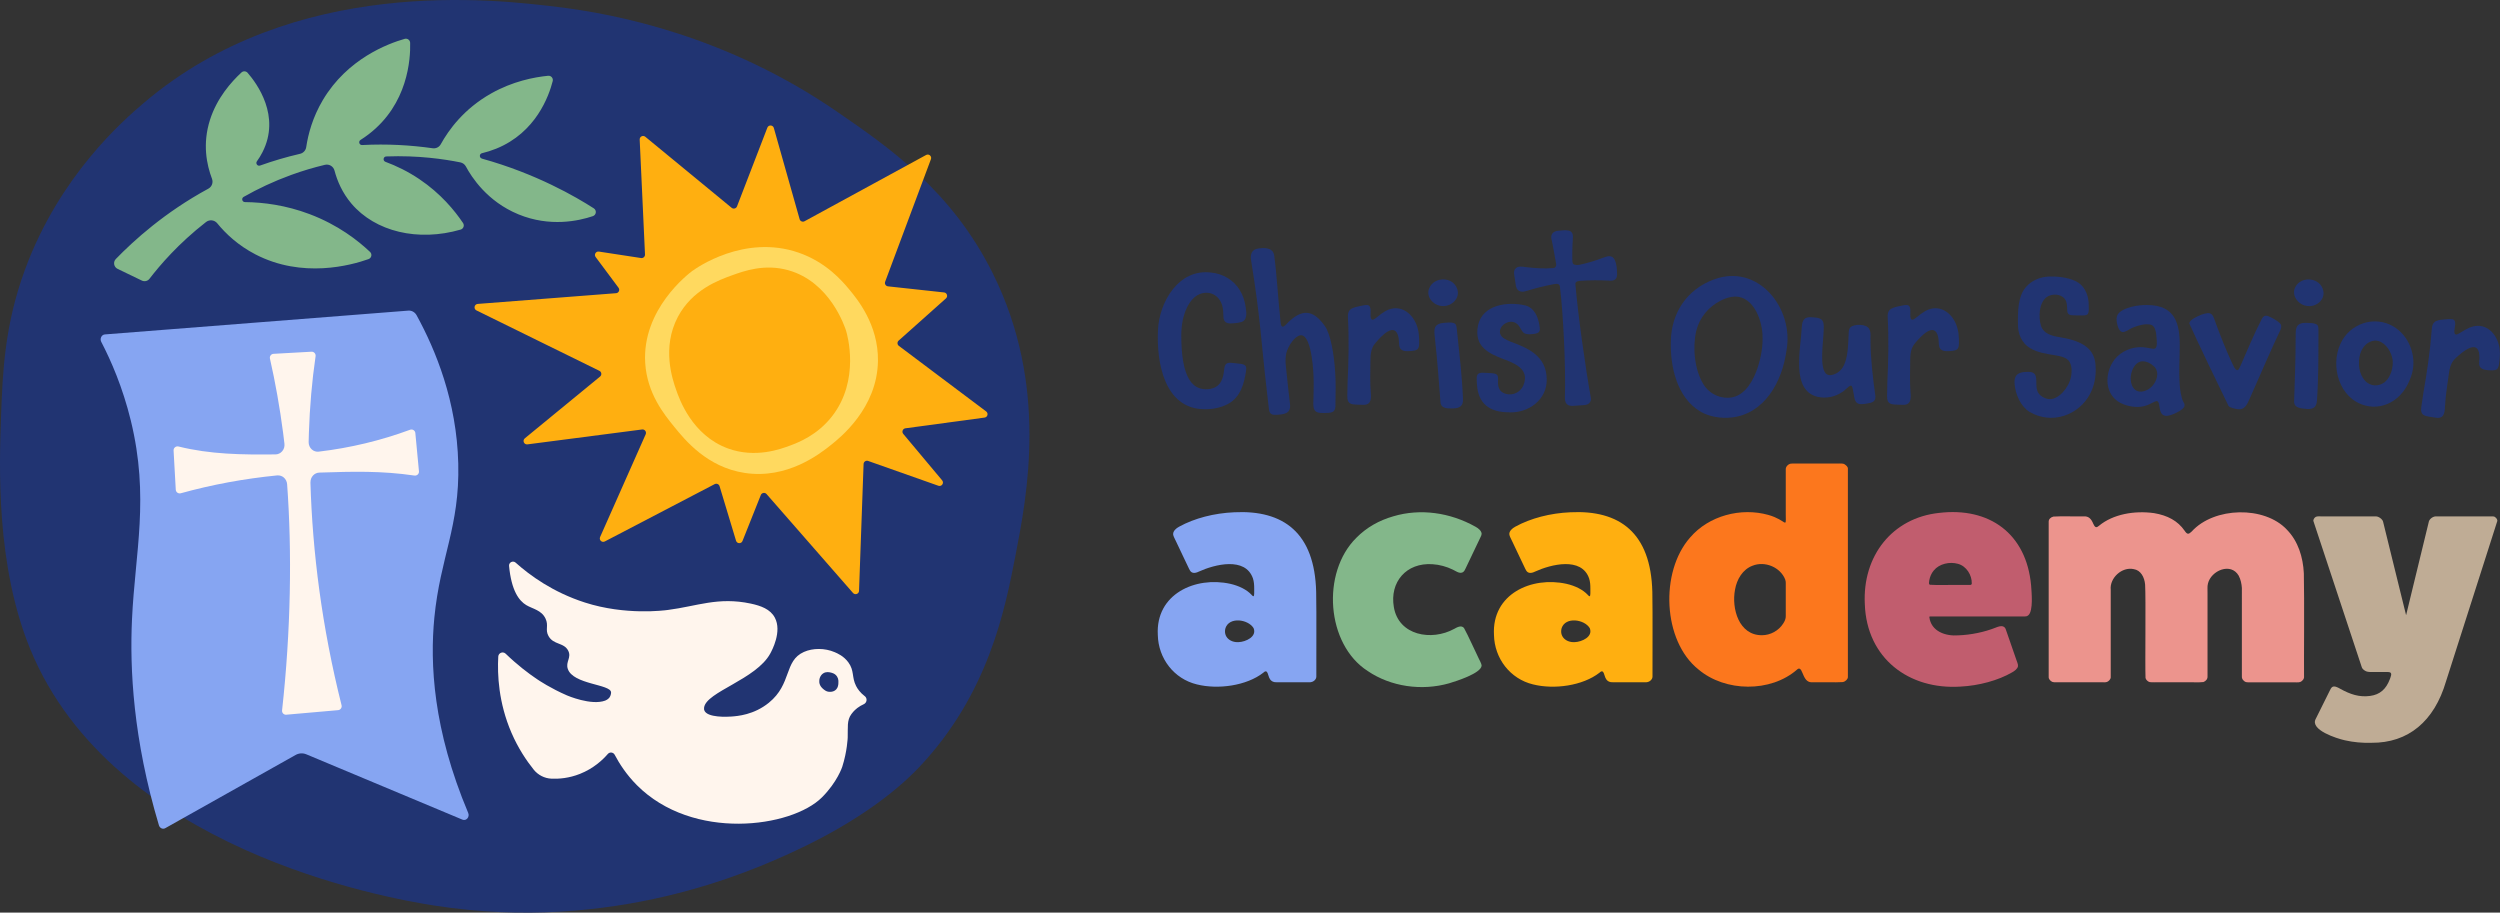 <?xml version="1.0" encoding="UTF-8"?>
<svg id="Layer_2" data-name="Layer 2" xmlns="http://www.w3.org/2000/svg" viewBox="0 0 615.69 224.75">
  <rect x="0" y="0" width="615.69" height="224.75" fill="#333333" stroke="none"/>
  <defs>
    <style>
      .cls-1 {
        fill: #ec948d;
      }

      .cls-2 {
        fill: #ffaf10;
      }

      .cls-3 {
        fill: #fc771d;
      }

      .cls-4 {
        fill: #c15d6e;
      }

      .cls-5 {
        fill: #bfac95;
      }

      .cls-6 {
        fill: #ffd95f;
      }

      .cls-7 {
        fill: #83b78a;
      }

      .cls-8 {
        fill: #86a5f2;
      }

      .cls-9 {
        fill: #fff5ed;
      }

      .cls-10 {
        fill: #213472;
      }
    </style>
  </defs>
  <g id="Layer_1-2" data-name="Layer 1">
    <g>
      <g>
        <g>
          <path class="cls-10" d="M226.39,188.91c-2.46,2.61-11.43,11.75-30.56,20.64-11.04,5.13-44.81,20.26-88.66,13.5-12.73-1.96-79.43-13.95-99.69-63.11C-1.06,139.18-.18,114.63.26,102.5c.4-11.14.91-22.55,5.92-36.17,8.47-23,24.02-36.55,29.24-40.99C72.48-6.18,121.85-.17,137.45,1.73c14.19,1.73,41.46,7.03,68.69,25.77,12.71,8.75,28.2,19.41,38.35,39.8,13.76,27.63,8.5,54.6,5.53,69.86-2.52,12.92-6.57,33.7-23.63,51.76Z"/>
          <g>
            <path class="cls-9" d="M212.96,171.43c.71.55.56,1.65-.26,2.01-.51.23-1.05.53-1.57.93-.86.67-1.34,1.34-1.44,1.48-1.17,1.56-.84,3.3-.92,5.78,0,0-.12,3.42-1.35,7.23,0,0-1.22,3.76-5.02,7.54-7.47,7.42-31.77,10.83-45.58-3.06-2.54-2.56-4.27-5.24-5.44-7.46-.34-.64-1.22-.74-1.69-.19-1.3,1.5-3.54,3.58-6.86,4.9-2.69,1.07-5.17,1.26-7.03,1.18-1.7-.08-3.28-.89-4.35-2.21-1.83-2.28-3.84-5.29-5.49-9.1-3.19-7.4-3.49-14.32-3.25-18.76.05-.92,1.15-1.35,1.82-.71,2.91,2.81,5.59,4.83,7.66,6.23.61.41,3.43,2.3,7.46,4.05,0,0,5.95,2.57,9.4,1.27.68-.26,1.04-.75,1.04-.75.38-.53.41-1.14.4-1.28-.07-2.03-9.38-1.9-10.66-5.79-.58-1.75.98-2.77.1-4.48-1.06-2.06-3.61-1.37-4.85-3.6-.88-1.59.1-2.54-.73-4.29-.99-2.11-3.19-2.39-4.75-3.33-1.78-1.07-3.66-3.55-4.23-9.65-.08-.87.96-1.39,1.61-.81,3.5,3.13,9.17,7.29,17.07,9.83,9.97,3.21,19.61,1.94,20.43,1.83,7.13-.91,12.38-3.28,20.4-1.57,2.48.53,4.83,1.36,5.94,3.46,1.82,3.41-.72,8.09-1.11,8.82-3.47,6.4-15.78,9.45-16.31,13.32-.05.34.01.55.04.65.63,1.94,5.91,1.63,6.66,1.57,1.55-.11,5.58-.42,9.25-3.4,5.71-4.63,3.69-10.31,8.63-12.51,2.22-.99,5.16-.98,7.57.05.7.3,2.25.96,3.39,2.53,1.5,2.06.78,3.61,1.89,5.8.39.76,1.02,1.65,2.12,2.5Z"/>
            <path class="cls-10" d="M206.48,168.3c-.04.39-.09.99-.53,1.47-.76.84-1.98.58-2.07.56-.45-.1-.74-.33-.94-.48-.31-.24-1.07-.82-1.17-1.84-.07-.76.22-1.66.93-2.15.71-.49,1.48-.32,1.84-.24.31.07,1.14.24,1.62,1.02.4.64.33,1.31.3,1.66Z"/>
          </g>
          <g>
            <path class="cls-2" d="M188.76,121.65c7.11,8.13,14.22,16.26,21.32,24.39.5.57,1.45.24,1.48-.52.37-10.41.75-20.82,1.12-31.24.02-.57.59-.95,1.12-.76,5.77,2.04,11.53,4.08,17.3,6.11.81.29,1.48-.68.93-1.33-3.19-3.81-6.39-7.63-9.58-11.44-.43-.51-.12-1.29.53-1.38,6.5-.88,13-1.76,19.5-2.64.75-.1.99-1.06.39-1.51-7.17-5.38-14.34-10.77-21.5-16.15-.43-.32-.45-.95-.05-1.3l11.65-10.39c.54-.49.26-1.39-.47-1.47-4.6-.5-9.21-1-13.81-1.5-.55-.06-.89-.62-.7-1.13,3.76-10.06,7.52-20.12,11.28-30.19.27-.73-.51-1.41-1.19-1.03-9.98,5.44-19.96,10.88-29.94,16.32-.47.26-1.07,0-1.21-.51-2.12-7.49-4.23-14.97-6.35-22.46-.22-.78-1.31-.83-1.6-.07-2.49,6.46-4.98,12.92-7.47,19.38-.21.54-.88.71-1.32.35-7.09-5.83-14.18-11.67-21.27-17.5-.56-.46-1.41-.04-1.38.69.44,9.44.87,18.88,1.31,28.31.02.53-.44.95-.97.87-3.46-.53-6.93-1.06-10.39-1.59-.74-.11-1.25.73-.8,1.34,1.88,2.52,3.76,5.05,5.64,7.57.4.53.05,1.29-.61,1.34-11.36.88-22.71,1.76-34.07,2.64-.85.07-1.08,1.22-.31,1.6,10.09,4.96,20.18,9.92,30.28,14.88.55.27.64,1.02.16,1.41-6.18,5.07-12.35,10.14-18.53,15.21-.65.54-.2,1.59.64,1.49l28.25-3.67c.65-.08,1.14.58.88,1.18l-11.23,25.31c-.32.73.45,1.46,1.16,1.09,9.02-4.71,18.04-9.41,27.06-14.12.47-.24,1.04,0,1.2.5,1.35,4.48,2.71,8.96,4.06,13.44.23.76,1.29.81,1.59.07l4.51-11.32c.23-.58,1-.72,1.42-.24Z"/>
            <path class="cls-6" d="M170.64,66.64c.68-.51,12.63-9.06,26.03-4.42,6.79,2.35,10.73,6.97,12.44,9.02,1.99,2.4,7.24,8.71,7.11,17.65-.17,11.66-9.35,18.94-11.72,20.81-2.54,2.01-10.57,8.38-21.11,6.77-9.26-1.41-14.69-8.1-17.36-11.38-2.48-3.05-6.66-8.19-7.13-15.69-.82-13.19,10.56-21.91,11.73-22.78Z"/>
            <path class="cls-2" d="M208.4,81.57c.2.66,3.55,12.05-3.56,21.05-3.6,4.56-8.18,6.33-10.2,7.09-2.36.88-8.58,3.21-15.37.73-8.86-3.24-11.97-12.18-12.77-14.49-.86-2.47-3.58-10.3.45-17.92,3.54-6.69,10.1-9.06,13.31-10.22,2.99-1.08,8.03-2.9,13.88-1.26,10.29,2.88,13.91,13.89,14.27,15.02Z"/>
          </g>
          <g>
            <path class="cls-8" d="M113.89,201.86l-38.45-16.09c-.86-.36-1.82-.3-2.64.16-10.7,6.01-21.4,12.02-32.1,18.03-.61.34-1.34,0-1.56-.7-6.39-21.37-7.2-38.62-6.63-50.77.76-16.46,4.34-29.93-.3-48.94-2.01-8.21-4.88-14.76-7.28-19.37-.4-.78.08-1.76.9-1.82,24.9-1.95,49.82-3.9,74.72-5.86.84-.07,1.65.38,2.07,1.18,4.66,8.53,9.87,21.09,10.24,36.52.37,15.52-4.43,22.97-5.89,37.91-1.09,11.26-.36,27.45,8.34,48.1.42.99-.48,2.04-1.41,1.65Z"/>
            <path class="cls-9" d="M76.45,118.81c.5,17.08,2.81,35.52,7.67,54.88.15.61-.31,1.2-.93,1.21l-12.76,1.12c-.58,0-1.03-.5-.96-1.08,2.16-19.54,2.47-38.95,1.24-55.71-.05-.64-.35-1.23-.83-1.64-.4-.34-.89-.51-1.4-.51-.07,0-.14,0-.21,0-8.14.81-15.94,2.24-23.75,4.4-.59.16-1.18-.24-1.23-.85l-.54-9.65c-.06-.66.56-1.18,1.21-1.02,7.83,1.95,15.63,2.04,23.88,1.95.62,0,1.22-.28,1.64-.76.45-.51.65-1.19.57-1.87-.1-.9-.21-1.8-.33-2.7-.82-6.27-1.91-12.4-3.24-18.26-.13-.59.29-1.15.89-1.18l9.34-.52c.61-.03,1.1.5,1.01,1.11-.89,6.09-1.44,12.45-1.65,18.92-.02.74-.04,1.48-.06,2.22-.01.69.26,1.35.77,1.81.47.43,1.1.63,1.71.55,7.73-.91,15.29-2.73,22.5-5.39.57-.21,1.19.14,1.29.74l.89,9.41c.12.65-.44,1.22-1.1,1.13-8.11-1.19-15.12-1-23.43-.73-1.24.04-2.21,1.12-2.18,2.41Z"/>
          </g>
        </g>
        <path class="cls-7" d="M118.68,39.05c-.68-.19-.67-1.16.02-1.32,1.15-.27,2.32-.64,3.51-1.12,9.79-3.97,12.98-12.99,13.91-16.64.18-.71-.4-1.39-1.14-1.31-3.5.35-8.7,1.36-14.01,4.35-6.77,3.81-10.49,9.02-12.42,12.51-.39.72-1.19,1.11-2,.99-5.43-.77-11.24-1.11-17.36-.79-.71.04-1-.88-.4-1.26.68-.43,1.35-.89,2.01-1.4,9.68-7.43,10.31-18.51,10.21-22.5-.02-.7-.69-1.19-1.36-.99-4.11,1.18-14.09,4.89-20.13,15.05-2.53,4.26-3.63,8.42-4.11,11.63-.12.8-.72,1.44-1.51,1.63h-.01c-3.46.8-6.74,1.78-9.84,2.89-.63.23-1.17-.5-.78-1.05.5-.69.96-1.43,1.36-2.22,4.57-8.9-1.36-16.94-3.65-19.57-.39-.45-1.08-.49-1.52-.08-2.53,2.35-6.02,6.27-7.74,11.65-1.89,5.92-.83,11.06.49,14.53.35.92-.03,1.96-.89,2.43-10.81,5.87-18.41,12.81-22.79,17.32-.73.75-.5,1.99.44,2.44,1.99.96,3.98,1.92,5.97,2.88.65.31,1.43.13,1.87-.44,2.57-3.34,7.13-8.69,13.93-13.98.85-.66,2.07-.53,2.75.3,2.08,2.55,5.13,5.45,9.44,7.68,11.54,5.97,23.47,2.7,27.83,1.15.75-.27.95-1.23.37-1.77-2.96-2.8-7.86-6.66-14.92-9.32-5.84-2.2-11.35-2.9-15.88-2.95-.7,0-.94-.93-.33-1.28,3.5-1.99,7.38-3.83,11.66-5.39,2.85-1.04,5.64-1.86,8.36-2.51,1.04-.25,2.09.38,2.36,1.42.67,2.53,1.9,5.45,4.16,8.12,5.89,6.95,16.44,9.45,26.91,6.41.69-.2.98-1.01.59-1.61-2.05-3.05-5.46-7.24-10.76-10.81-2.84-1.91-5.68-3.28-8.36-4.27-.7-.26-.54-1.3.21-1.32,7.94-.3,14.35.68,18.25,1.46.57.12,1.07.48,1.35,1,1.39,2.59,5.22,8.61,12.93,11.79,7.78,3.21,14.89,1.62,18.35.45.85-.29.99-1.43.23-1.92-4.41-2.83-14.21-8.55-27.57-12.25Z"/>
      </g>
      <g>
        <path class="cls-8" d="M288.92,131.53c-.03-.74.75-1.46,1.47-1.82,3.77-2.08,8.63-3.34,13.59-3.55,12.08-.6,19.81,5.02,20.16,19.63.11,6.21.01,14.03.04,20.27-.01.45.04.66-.08.99-.31.7-1.05,1.05-1.8.97-1.66,0-6.41,0-7.94,0-.65.04-1.27-.2-1.61-.8-.51-.65-.46-2.67-1.62-1.55-4.15,3.23-11.18,4.19-16.38,2.88-5.6-1.35-9.49-6.36-9.61-12.18-.56-10.1,9.26-14.48,17.84-12.59,2.21.5,4.09,1.47,5.24,2.7.16.14.28.35.48.37.27-.16.15-1.11.18-1.93,0-.84-.05-1.67-.31-2.47-1.87-5.39-9.43-3.46-13.37-1.66-.39.19-.89.36-1.29.29-.78-.09-.99-.87-1.3-1.47-.3-.64-.74-1.56-1.21-2.54-.61-1.29-1.2-2.53-1.74-3.67-.26-.6-.73-1.35-.75-1.84v-.03ZM308.71,154.66c-1.36-2.16-5.94-2.8-6.9.01-.61,2.13,1.13,3.61,3.24,3.47,1.71-.06,4.55-1.32,3.68-3.44l-.02-.04Z"/>
        <path class="cls-7" d="M364.89,163.94c-.16,1.89-6.24,3.81-8,4.34-6.76,1.93-14.36.84-20.05-3.02-10.22-6.56-11.48-24.23-2.81-32.81,2.52-2.55,5.59-4.29,9.12-5.3,6.66-1.98,13.97-.94,20.23,2.57.65.35,1.48.99,1.51,1.73,0,.25-.09.46-.2.69-.68,1.42-3.07,6.44-3.8,7.96-.28.68-.74,1.15-1.63.9-.51-.16-.96-.47-1.46-.71-1.51-.74-3.3-1.24-5.02-1.34-6.47-.43-10.57,4.42-9.51,10.56,1.17,7.01,9.28,8.43,14.86,5.37.73-.42,1.8-.99,2.42-.21,1.16,2.12,2.38,4.96,3.43,7.08.27.68.84,1.49.9,2.15v.03Z"/>
        <path class="cls-2" d="M371.71,131.53c-.03-.74.75-1.46,1.47-1.82,3.77-2.08,8.63-3.34,13.59-3.55,12.08-.6,19.81,5.02,20.16,19.63.11,6.21.01,14.03.04,20.27-.01.45.04.66-.08.99-.31.7-1.05,1.05-1.8.97-1.66,0-6.41,0-7.94,0-.65.04-1.27-.2-1.61-.8-.51-.65-.46-2.67-1.62-1.55-4.15,3.23-11.18,4.19-16.38,2.88-5.6-1.35-9.49-6.36-9.61-12.18-.56-10.1,9.26-14.48,17.84-12.59,2.21.5,4.09,1.47,5.24,2.7.16.14.28.35.48.37.27-.16.15-1.11.18-1.93,0-.84-.05-1.67-.31-2.47-1.87-5.39-9.43-3.46-13.36-1.66-.39.19-.89.36-1.29.29-.78-.09-.99-.87-1.3-1.47-.3-.64-.74-1.56-1.21-2.54-.61-1.29-1.2-2.53-1.74-3.67-.26-.6-.73-1.35-.75-1.84v-.03ZM391.5,154.66c-1.36-2.16-5.94-2.8-6.9.01-.61,2.13,1.13,3.61,3.24,3.47,1.71-.06,4.55-1.32,3.68-3.44l-.02-.04Z"/>
        <path class="cls-3" d="M454.21,114.31c.45.27.88.64.88,1.08,0,11.27,0,49.29,0,51.37-.01.5-.58,1.08-1.24,1.22-1.82.13-5.51,0-7.39.04-1.13.11-1.78-.48-2.31-1.72-.32-.58-.65-2.22-1.54-1.43-6.52,5.73-17.73,5.58-24.32,0-8.81-7.01-9.53-24.05-2.05-32.5,4.6-5.38,12.51-7.46,19.29-5.55,4.5,1.29,4.31,3.52,4.26-.02,0-1.71,0-4.1,0-5.97,0-2.31,0-4.4,0-5.19-.06-.68.58-1.33,1.2-1.45.36-.05.68-.03,1.06-.03,2.49.01,7,0,9.76,0,.77.05,1.74-.12,2.38.12h.03ZM439.67,142.76c-1.19-3.09-5.03-4.66-8.06-3.44-2.44.9-3.88,3.38-4.31,5.87-.91,4.67.94,11.29,6.63,11.25,2.09,0,4.14-1.13,5.25-2.91.37-.58.64-1.16.61-1.83,0-.98,0-3.2,0-5.13,0-1.3,0-2.45,0-3.04,0-.26-.03-.49-.12-.73v-.03Z"/>
        <path class="cls-4" d="M496.98,164.09c-.13.65-.88,1.19-1.47,1.51-3.43,1.99-8.2,3.27-12.68,3.49-12.71.83-23.1-6.96-23.57-20.28-.62-11.95,6.8-21.26,18.26-22.49,12.39-1.49,21.53,5.08,22.69,17.82.12,1.71.59,6.35-.7,7.4-.34.27-.56.27-.88.28-2.49,0-21.22,0-23.24,0-.14,0-.24-.01-.24.16.44,3.51,3.97,4.75,7.19,4.49,3.08-.12,6.35-.79,9.17-1.91.54-.22,1.25-.47,1.78-.29.71.27.67.82.99,1.6.35,1.01.68,1.96,1.09,3.14.43,1.23.8,2.3,1.19,3.43.16.52.49,1.17.42,1.61v.03ZM485.6,143.73c.07-2.09-1.33-4.34-3.43-4.88-2-.56-4.55-.03-5.92,1.63-.59.7-.96,1.56-1.12,2.47-.06.5-.18.85.13,1.06,1.48.14,5.95,0,8.11.05.44,0,.85,0,1.28,0,.58,0,.88.06.95-.3v-.03Z"/>
        <path class="cls-1" d="M516.17,129.82c.23.09.56-.17.79-.36,3.44-2.83,8.67-3.76,13.53-3.09,3.3.56,5.82,1.86,7.54,4.35.22.34.53.72.82.72.27.02.57-.21.91-.54,5.53-6.1,17.95-6.36,23.45-.45,2.76,2.83,3.97,6.74,4.17,10.73.15,6.39,0,22.09.05,25.41.07.58-.4,1.16-.94,1.37-.48.17-1.3.05-1.95.08-2.69,0-7.22,0-10.05,0-.62-.01-.97.03-1.35-.06-.58-.17-1.08-.79-1.02-1.39-.03-2.86.03-16.08,0-21.78-.06-.96-.27-2.05-.77-3.01-1.92-3.37-6.81-1.31-7.59,1.92-.2.8-.06,1.52-.1,2.35,0,4.44,0,10.17,0,14.82,0,2.75,0,4.96,0,5.72.04.6-.42,1.16-1.02,1.36-1.32.16-2.57,0-4.93.06-1.87,0-4.27,0-5.98,0-.72-.02-1.74.05-2.33-.05-.45-.11-.93-.6-1.01-1.01-.13-3.37.1-19.48-.1-23-.16-1.8-1.05-3.54-2.81-3.81-2.88-.63-5.96,2.16-5.66,5.09-.01,5.55.02,18.75,0,21.56-.01.47-.48.97-.93,1.14-.44.13-.74.07-1.38.08-2.73,0-7.25,0-10.09,0-.66-.04-1.46.08-1.97-.09-.48-.19-.97-.74-.91-1.25,0-3.16,0-35.58,0-38.25,0-.54.46-1.05,1.16-1.22,1.91-.13,5.33,0,7.41-.05,1.31-.1,1.93.66,2.41,1.82.14.3.34.71.61.82h.02Z"/>
        <path class="cls-5" d="M614.46,127.33c.38.28.69.7.53,1.1-.29.91-1.68,5.24-3.43,10.73-3.55,11.09-8.6,26.88-9.17,28.66-2.88,9.82-9.31,15.19-18.37,15.11-2.16.07-4.46-.13-6.56-.62-2.03-.45-8.6-2.55-7.16-5.25.69-1.39,2.79-5.61,3.52-7.08.3-.66.64-1.12,1.51-.83.31.09.65.28.95.45,2.51,1.4,4.76,2.15,7.42,1.79,2.41-.33,3.92-1.62,4.89-4.19.16-.53.59-1.34.02-1.61-.17-.08-.4-.08-.6-.09-1.05,0-2.86,0-3.9,0-.63,0-1.3-.01-1.8-.4-.43-.32-.58-.51-.69-.87-.89-2.69-10.91-32.95-11.87-35.86-.13-.37.24-.92.6-1.1.46-.21,1.28-.05,1.9-.1,1.82,0,4.62,0,6.7,0,2.11,0,4.11,0,5.28,0,.55.03.98-.06,1.41.1.55.23,1.14.67,1.27,1.27.19.78.8,3.27,1.56,6.35,1.12,4.51,3.12,12.75,4.07,16.53.03.08.04.03.06-.05.08-.32.37-1.51.77-3.19,1.29-5.26,3.72-15.38,4.82-19.82.27-.71,1.15-1.27,1.93-1.19.83,0,2.78,0,4.96,0,1.92,0,4.24,0,6.04,0,1.2,0,2.14,0,2.64,0,.24,0,.47.01.67.14h.02Z"/>
        <g>
          <path class="cls-10" d="M306.85,91.49c-.42,2.81-1.29,6.33-4.42,7.99-1.77.95-3.95,1.37-5.91,1.3-9.85-.14-11.72-11.72-11.34-19.46.27-6.77,5-15.23,13.11-14.19,2.93.27,5.59,1.89,7.06,4.36.77,1.24,1.24,2.73,1.44,4.2.19,1.29.47,3.24-1.17,3.64-.62.18-1.33.26-1.99.3-.95.06-1.82.04-2.18-.82-.29-.76-.09-2.03-.32-2.96-.39-2.43-2.32-4.12-4.8-3.68-2.25.4-3.62,2.46-4.4,4.48-.96,2.47-1.09,5.07-.98,7.69.07,2.01.24,4.06.72,6.02.56,2.2,1.58,4.6,3.89,5.3,1.6.45,3.7.21,4.79-1.15.6-.75.87-1.72,1.02-2.66.16-.91.1-1.69.58-2.21.38-.35.9-.31,1.41-.28.63.06,1.41.14,2.03.22,1.3.16,1.74.54,1.45,1.89v.03Z"/>
          <path class="cls-10" d="M325.67,101.69c-2.61.11-2.24-1.73-2.19-3.76.04-1.85.09-3.72,0-5.55-.11-2.31-.75-11.83-4.08-9.43-.76.48-1.63,1.62-2.12,2.7-.99,1.88-.67,3.95-.45,5.94.25,2.54.5,4.85.83,7.6.41,2.62-1.17,2.87-3.42,2.97-1.29.07-1.65-.43-1.77-1.68-.14-1.25-.35-3.15-.49-4.31-1.4-11.88-1.47-17.26-3.91-32.35-.15-1.33.34-2.36,1.6-2.58,1.52-.27,3.69-.37,4.11,1.5.67,4.82.93,10.38,1.57,16.32.19,2.78,1.34.7,2.44-.19,3.46-3.03,5.95-2.1,8.45,1.36,1.47,1.99,2.33,7.18,2.58,11.44.18,2.69.13,4.84.07,7.53.15,2.57-.81,2.5-3.2,2.51h-.04Z"/>
          <path class="cls-10" d="M349.31,85.7c-.33.68-1.29.69-2.04.76-.91.06-2.16.1-2.55-.9-.25-.63-.13-1.67-.31-2.49-.84-4-4.25-.3-5.64,1.37-1.32,1.44-1.24,3.24-1.27,5.06-.02,2.58-.11,4.5.09,7.25.17,1.73-.03,3.11-2.13,2.94-.91-.07-2.16.04-2.85-.29-1.01-.48-.78-1.82-.78-2.77.02-.83.02-1.66.05-2.48.25-5.08.37-10.93.08-16.02-.05-.81.12-1.69.88-2.1.66-.4,1.78-.59,2.69-.78.37-.08.8-.15,1.16-.13,1.35.1.63,2.32.92,3.19.26.93,1.06.14,1.67-.32,1.15-.94,2.35-1.83,3.79-2.03,3.01-.43,5.37,2.13,6.08,4.93.24.85.32,1.69.35,2.56.02.86.07,1.71-.18,2.23v.02Z"/>
          <path class="cls-10" d="M355.41,75.37c-2.19.05-4.32-2.12-3.45-4.33,1.18-3,5.92-3.02,6.94.18.72,2.17-1.3,4.19-3.45,4.15h-.04ZM357.87,100.58c-1.25.03-2.76.11-3.09-1.24-.35-4.39-.73-10.05-1.46-16.66-.06-.54-.1-1.18,0-1.67.18-1.08,1.27-1.42,2.22-1.49.98-.07,1.8-.21,2.58.07.58.29.56.79.68,1.7.05.52.12,1.13.19,1.79.23,2.22.56,5.18.75,7.22.19,2.22.43,4.86.56,7.96.08,1.72-.79,2.28-2.41,2.32h-.04Z"/>
          <path class="cls-10" d="M371.73,101.54c-4.94.04-7.75-2.19-8-6.99,0-.82-.35-2.28.58-2.64.51-.17,1.11-.1,1.66-.08.75.05,1.57.06,2.09.18,1.14.21.83,1.23.86,2.29.02.55.11,1.11.39,1.6.47.89,1.78,1.32,2.82,1.21,1.35-.11,2.46-.94,3.02-2.15,1.49-3.58-1.26-5.17-4.32-6.31-4.24-1.57-7.84-3.23-6.84-8.48,1.12-5.23,7.44-5.96,11.7-4.94,2.2.61,3.13,2.83,3.45,4.99.09.72.25,1.36-.37,1.73-.25.14-.56.21-.85.26-.79.1-1.64.22-2.35-.06-.65-.27-.9-.97-1.27-1.55-.36-.62-.9-1.14-1.6-1.29-1.58-.4-3.61,1.03-3.27,2.79.31,1.12,1.36,1.48,2.6,2.05,4.19,1.54,8.89,3.45,8.89,9.36.05,4.84-4.33,8.19-9.17,8.05h-.05Z"/>
          <path class="cls-10" d="M439.95,86.42c-1.05,7.66-5.43,15.47-13.43,16.39-2.63.32-5.72-.19-7.88-1.53-5.63-3.41-7.35-10.99-7.15-17.26.1-6.86,3.9-12.74,10.6-15.2,10.89-4.05,19.81,7.11,17.87,17.56v.04ZM427.28,73.04c-1.19.02-2.39.42-3.57,1.02-2.97,1.54-5.12,4.1-5.97,7.44-.95,4.17-.4,9.59,1.78,13.15,1.24,2.06,3.57,3.34,5.94,3.31,3.52.02,5.71-3.03,7.04-6.39.99-2.66,1.61-5.49,1.58-8.27.07-4.19-2.14-10.28-6.78-10.27h-.03Z"/>
          <path class="cls-10" d="M457.27,99.19c-.66-.66-.64-1.83-.87-2.83-.14-.64-.19-1.61-.79-1.33-.41.18-1.17,1.03-1.84,1.47-1.86,1.27-3.98,1.69-6.12,1.24-6.66-1.59-4.16-11.67-3.91-17.27.05-.95.34-2.09,1.39-2.28.5-.11,1.05-.07,1.56-.02,2.33.11,2.55,1,2.44,3.05-.08,3.15-1.09,9.02.55,10.8.72.67,1.84.32,2.61-.1,2.14-1.14,2.55-3.88,2.79-6.12.09-1.02.14-2.16.18-3.18.05-.71-.05-1.49.48-2.03.86-.83,3.96-.86,4.61.43.5.89.25,2.02.31,3,0,4,.56,8.97,1.21,13.58.06,1.35-.79,1.58-2.09,1.79-.79.11-1.83.35-2.49-.19l-.02-.02Z"/>
          <path class="cls-10" d="M482.24,85.7c-.33.68-1.29.69-2.04.76-.91.06-2.16.1-2.55-.9-.25-.63-.13-1.67-.31-2.49-.84-4-4.25-.3-5.64,1.37-1.32,1.44-1.24,3.24-1.27,5.06-.02,2.58-.11,4.5.09,7.25.17,1.73-.03,3.11-2.13,2.94-.91-.07-2.16.04-2.85-.29-1.01-.48-.78-1.82-.78-2.77.02-.83.02-1.66.05-2.48.25-5.08.37-10.93.08-16.02-.05-.81.12-1.69.88-2.1.66-.4,1.78-.59,2.69-.78.37-.08.8-.15,1.16-.13,1.35.1.63,2.32.92,3.19.26.93,1.06.14,1.67-.32,1.15-.94,2.35-1.83,3.79-2.03,3.01-.43,5.37,2.13,6.08,4.93.24.85.32,1.69.35,2.56.02.86.07,1.71-.18,2.23v.02Z"/>
          <path class="cls-10" d="M514.7,97.06c-2.69,5.13-9.35,7.65-14.89,4.36-2.2-1.35-3.44-4.34-3.65-6.73-.25-2.12.68-3.11,3.01-3.1,2.86-.18,2.2,1.79,2.37,3.65.06.71.26,1.41.74,1.92.91.87,2.16,1.36,3.33,1.04,2.17-.61,4.49-3.58,4.56-6.51.11-1.25-.24-2.63-1.08-3.21-.8-.6-1.83-.79-3.1-1.01-2.03-.34-4.12-.62-5.87-1.65-2.37-1.36-3.21-3.77-3.15-6.22-.02-2.17-.02-4.39.66-6.5.9-3.08,3.95-5.02,7.4-5,2.21-.05,5.05.38,6.79,1.5,1.81,1.2,2.59,3.44,2.58,5.52-.03.73.17,1.64-.28,2.27-.3.3-.8.28-1.23.3-.67,0-1.56-.01-2.24-.03-.96,0-1.53-.23-1.54-1.26-.05-.89,0-2.07-.65-2.84-.16-.19-.35-.36-.57-.5-1.14-.75-2.83-.63-3.9.15-1.86,1.45-1.98,4.9-1.35,7,.57,1.86,2.45,2.48,4.39,2.79,5.34.84,8.95,2.57,9.07,7.26.16,2.28-.28,4.75-1.39,6.78l-.02.03Z"/>
          <path class="cls-10" d="M536.72,101.26c-6.48,3.67-4-2.6-5.64-2.48-.51.07-1.61.81-2.4,1.05-1.77.66-3.94.42-5.67-.25-4.43-1.64-4.91-6.72-2.76-10.29,1.31-2.2,3.78-3.62,6.46-3.78,3.77-.24,4.97,2.39,4.29-3.44-.17-.84-.38-1.82-1.3-2.1-1.27-.29-2.71.05-4.14.59-.88.3-1.63.97-2.5,1.21-.95.18-1.35-.91-1.56-1.61-.28-1.03-.43-2.09.19-2.92,1.35-1.59,4.98-2.18,7.13-2.12,6.86.04,8.1,4.5,7.99,10.49-.01,3-.21,5.67-.04,8.56.06,1.58.41,3.9.95,4.82.68,1.01.07,1.59-.95,2.24l-.03.02ZM527.51,88.98c-1.91.23-2.84,2.7-2.77,4.38.07,2.25,1.52,3.82,3.9,2.74,2.05-.85,3.61-4.05,1.91-5.8-.75-.75-1.93-1.38-3.01-1.32h-.03Z"/>
          <path class="cls-10" d="M561.23,82.07c-2.31,4.93-4.16,9.28-6.43,14.39-.23.53-.47,1.06-.7,1.59-.7,1.66-1.35,3.04-3.19,2.7-.68-.15-1.62-.29-2.07-.77-1.5-3.02-8.14-16.83-9.65-20.28-.11-.87,1.98-1.8,2.89-2.18,2.78-1.02,2.86-.07,3.7,2.3,1.02,2.77,2.32,6.09,3.65,8.99.46.89,1.05,2.64,1.71,2.31.25-.15.45-.59.59-.91,1.44-3.3,3.39-8,5.36-11.79.33-.59.86-.8,1.46-.58.84.32,2.11,1.01,2.87,1.7.76.67.24,1.68-.17,2.5l-.02.03Z"/>
          <path class="cls-10" d="M568.25,75.36c-2.19-.2-4.06-2.59-2.96-4.68,1.5-2.85,6.22-2.35,6.88.94.47,2.23-1.75,4.03-3.88,3.74h-.04ZM567.92,100.69c-1.25-.11-2.75-.19-2.94-1.57.13-4.4.38-10.07.39-16.71,0-.55.03-1.19.19-1.66.3-1.05,1.42-1.27,2.37-1.24.98.04,1.81,0,2.56.36.54.35.47.85.49,1.77,0,.52,0,1.14,0,1.8-.01,2.24-.01,5.21-.05,7.26-.05,2.22-.1,4.88-.32,7.97-.11,1.71-1.03,2.18-2.65,2.04h-.04Z"/>
          <path class="cls-10" d="M589.65,98.56c-2.16,1.48-4.74,2-7.24,1.28-6.25-1.68-8.63-9.61-5.98-15.25,2.26-4.91,8.32-6.97,13.01-4.19,3.82,2.24,5.76,7.19,4.59,11.55-.73,2.57-2.13,5.04-4.35,6.58l-.03.02ZM585.75,83.98c-1.39-.4-2.87.41-3.68,1.52-.93,1.27-1.19,2.96-1.11,4.52.18,2.12,1.23,4.36,3.37,4.82,1.12.23,2.34-.13,3.17-.91,1.34-1.27,1.9-3.4,1.76-5.21-.25-1.9-1.54-4.13-3.48-4.73h-.03Z"/>
          <path class="cls-10" d="M615.15,90.69c-.41.63-1.37.52-2.12.5-.91-.05-2.16-.17-2.42-1.21-.17-.66.08-1.68,0-2.51-.33-4.07-4.18-.83-5.76.65-1.49,1.27-1.63,3.06-1.89,4.87-.35,2.56-.67,4.45-.82,7.2-.06,1.75-.4,3.08-2.48,2.65-.89-.18-2.15-.23-2.79-.64-.94-.61-.55-1.91-.43-2.85.12-.82.23-1.65.36-2.46.89-5.01,1.73-10.8,2.09-15.88.05-.81.33-1.66,1.14-1.97.7-.32,1.84-.36,2.76-.44.38-.03.81-.05,1.17.02,1.33.27.33,2.38.51,3.28.14.95,1.03.27,1.69-.11,1.25-.78,2.56-1.52,4.01-1.55,3.04-.05,5.07,2.79,5.41,5.65.13.87.11,1.72.02,2.59-.09.85-.15,1.7-.46,2.19v.02Z"/>
          <path class="cls-10" d="M398.25,67.7c-.02-.65-.02-1.68-.19-2.42-.4-2.04-1.18-2.61-3.02-1.89-1.96.76-4,1.39-6.08,1.83-.38.07-1.23.1-1.5-.21-.28-.31-.23-1.02-.24-1.65,0-.45,0-.89,0-1.34.01-1.14.08-2.27.14-3.37.09-.84-.12-1.68-1.05-1.87-.94-.15-1.55-.03-2.51.04-1.17.08-1.92.76-1.74,1.92.44,1.93.73,3.86,1.11,5.86.15.58.15,1.29-.57,1.41-2.28.22-4.59.03-6.84-.23-.92-.12-2.03-.36-2.64.49-.31.44-.29.94-.18,1.64.09.62.23,1.51.33,2.12.16,1.66,1.21,2.11,2.65,1.63,2.23-.69,4.53-1.27,6.84-1.69.54-.1,1.27-.17,1.39.51.84,6.56,1.48,20.01,1.25,27.23-.03.6,0,1.29.44,1.76.45.52,1.15.52,1.78.47.59-.04,1.45-.1,2.07-.14.49-.04,1-.05,1.43-.3.41-.23.7-.75.71-1.27-1.4-7.79-3.28-21.18-3.85-28.28,0-.65.71-.75,1.24-.79,2.33-.16,4.68-.17,7-.05,1.04.11,1.99-.13,2.01-1.38v-.03Z"/>
        </g>
      </g>
    </g>
  </g>
</svg>